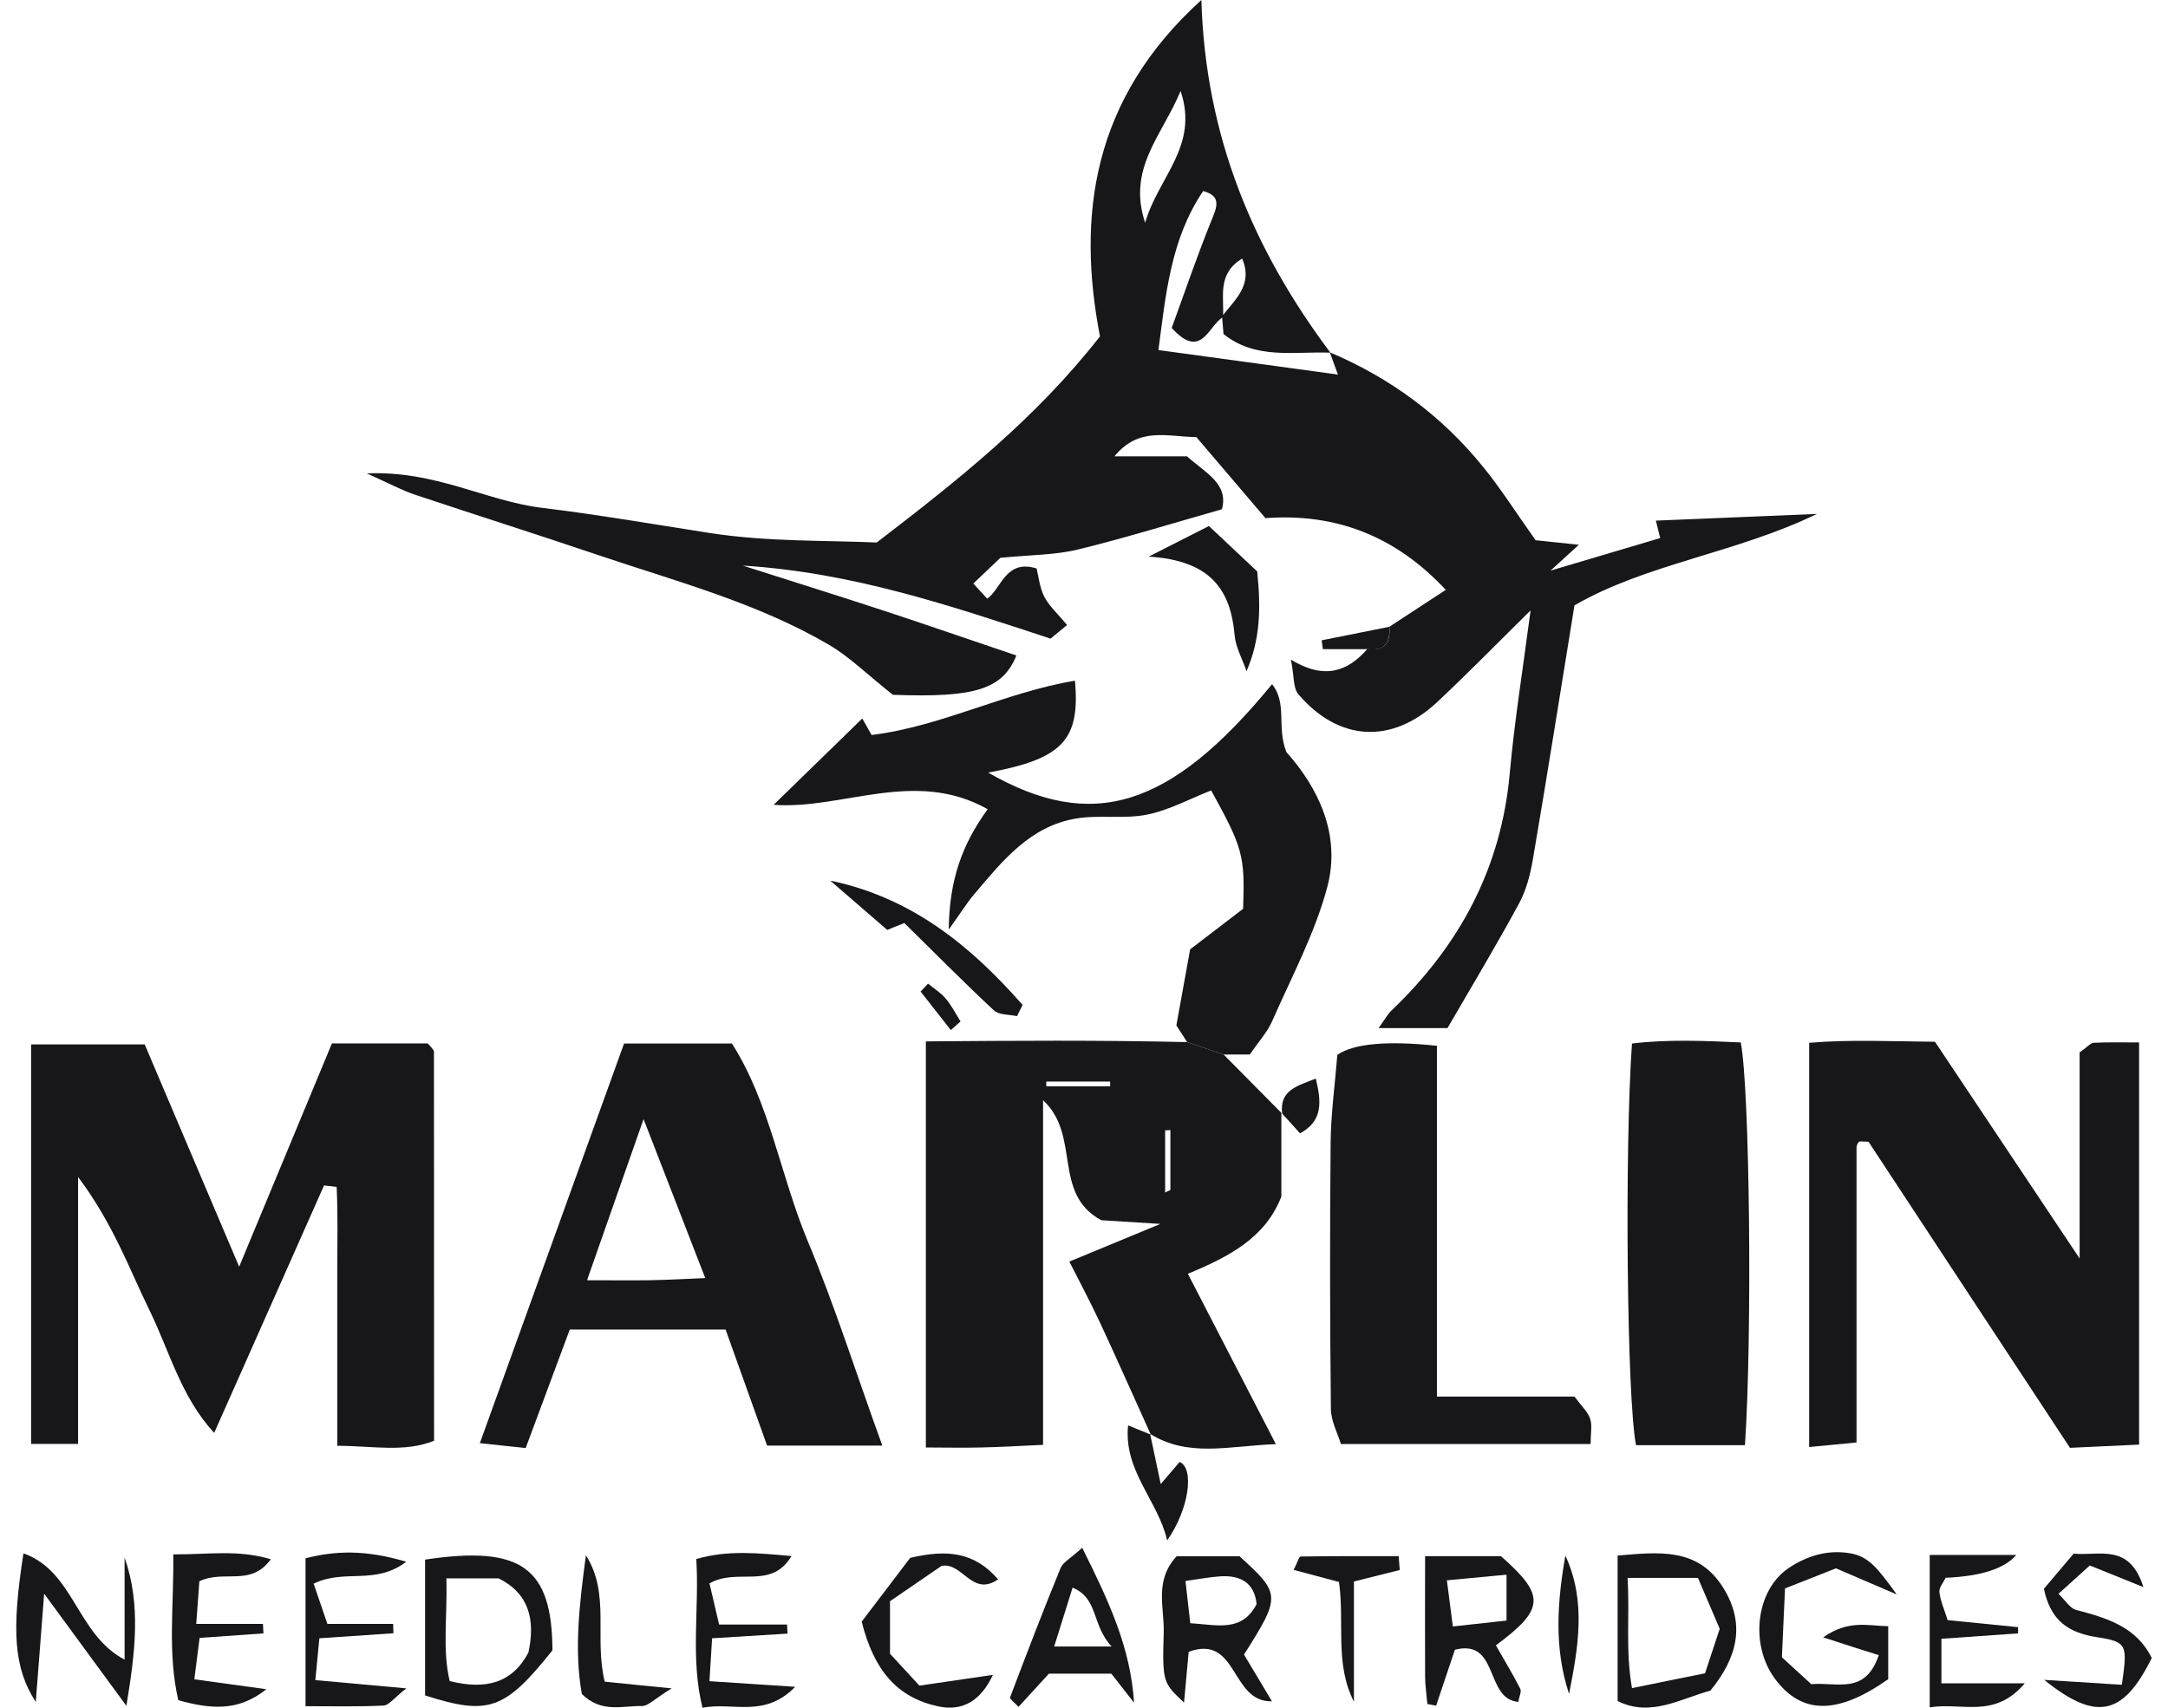 <svg width="66" height="52" viewBox="0 0 66 52" fill="none" xmlns="http://www.w3.org/2000/svg">
<path d="M40.465 10.72C42.314 11.499 43.886 12.657 45.146 14.211C45.71 14.903 46.187 15.664 46.748 16.45C47.123 16.49 47.527 16.534 48.065 16.588C47.825 16.807 47.665 16.952 47.203 17.375C48.553 16.974 49.55 16.679 50.541 16.384C50.497 16.202 50.457 16.057 50.41 15.853C52.088 15.784 53.7 15.715 55.313 15.649C52.852 16.843 50.111 17.167 47.931 18.434C47.494 21.12 47.097 23.643 46.667 26.158C46.587 26.621 46.467 27.101 46.245 27.509C45.565 28.765 44.829 29.991 44.065 31.306H41.968C42.143 31.065 42.234 30.891 42.368 30.763C44.436 28.787 45.703 26.428 45.961 23.548C46.103 21.968 46.358 20.4 46.595 18.587C45.543 19.624 44.669 20.52 43.755 21.375C42.372 22.671 40.752 22.58 39.522 21.135C39.365 20.949 39.402 20.6 39.3 20.087C40.326 20.709 41.029 20.443 41.626 19.762C42.154 19.835 42.339 19.57 42.296 19.085C42.864 18.714 43.431 18.343 44.014 17.961C42.485 16.323 40.672 15.62 38.524 15.777C37.815 14.943 37.119 14.131 36.42 13.309C35.532 13.301 34.677 12.981 33.927 13.895H36.136C36.693 14.397 37.41 14.725 37.199 15.507C35.66 15.944 34.247 16.384 32.809 16.734C32.121 16.901 31.386 16.894 30.454 16.985C30.283 17.149 29.955 17.458 29.631 17.768C29.781 17.931 29.861 18.019 30.054 18.23C30.487 17.924 30.611 17.018 31.557 17.309C31.615 17.542 31.648 17.884 31.79 18.168C31.932 18.448 32.187 18.671 32.485 19.031C32.322 19.166 32.139 19.315 31.983 19.446C28.943 18.448 25.977 17.433 22.613 17.222C24.182 17.724 25.54 18.146 26.89 18.59C28.244 19.035 29.591 19.504 30.942 19.959C30.52 20.997 29.672 21.248 27.182 21.157C26.395 20.534 25.857 19.995 25.22 19.624C23.035 18.35 20.593 17.706 18.22 16.905C16.359 16.275 14.485 15.682 12.621 15.059C12.231 14.928 11.864 14.728 11.168 14.415C13.265 14.324 14.809 15.26 16.498 15.463C18.209 15.671 19.919 15.966 21.623 16.232C23.374 16.501 25.092 16.45 26.69 16.519C29.187 14.604 31.532 12.744 33.486 10.243C32.78 6.574 33.242 3.021 36.573 0C36.697 4.186 38.171 7.626 40.501 10.739C39.394 10.695 38.23 10.961 37.247 10.171C37.232 9.985 37.218 9.81 37.203 9.632C37.589 9.126 38.157 8.678 37.815 7.874C37.043 8.34 37.272 9.039 37.232 9.657C36.781 9.916 36.577 10.986 35.67 9.985C36.071 8.889 36.468 7.714 36.937 6.571C37.116 6.137 37.05 5.937 36.628 5.817C35.638 7.28 35.489 8.973 35.266 10.659C37.087 10.906 38.892 11.153 40.73 11.405C40.632 11.132 40.556 10.924 40.479 10.717L40.465 10.72ZM35.94 2.77C35.387 4.121 34.305 5.125 34.862 6.782C35.263 5.384 36.508 4.448 35.94 2.77Z" fill="#17171A"/>
<path d="M37.25 32.11L39.034 33.912L39.008 33.886V36.435C38.521 37.694 37.41 38.269 36.162 38.786C37.039 40.486 37.898 42.15 38.841 43.973C37.41 44.028 36.176 44.388 35.012 43.66L35.037 43.69C34.52 42.55 34.014 41.403 33.486 40.271C33.188 39.634 32.857 39.012 32.554 38.415C33.381 38.073 34.145 37.756 35.325 37.268C34.4 37.21 33.909 37.177 33.526 37.155C32.023 36.344 32.915 34.578 31.754 33.501V43.995C31.033 44.028 30.447 44.064 29.861 44.075C29.329 44.09 28.798 44.075 28.186 44.075V31.71C30.855 31.688 33.497 31.67 36.14 31.732C36.511 31.859 36.883 31.983 37.25 32.11ZM33.796 33.078C33.796 33.031 33.796 32.98 33.796 32.933H31.852C31.852 32.98 31.852 33.031 31.852 33.078H33.796ZM35.47 36.311L35.63 36.234V34.411C35.576 34.411 35.525 34.414 35.47 34.418V36.315V36.311Z" fill="#17171A"/>
<path d="M0.947 43.97V31.801H4.405C5.304 33.919 6.258 36.158 7.281 38.571C8.242 36.253 9.163 34.039 10.105 31.771H13.018C13.043 31.797 13.087 31.837 13.123 31.884C13.16 31.928 13.211 31.983 13.211 32.03C13.214 35.947 13.214 39.867 13.214 43.871C12.308 44.232 11.376 44.028 10.269 44.024V41.269C10.269 40.424 10.269 39.58 10.269 38.735C10.266 37.869 10.291 37.002 10.248 36.14C10.12 36.125 9.993 36.111 9.865 36.096C8.766 38.568 7.67 41.043 6.52 43.631C5.504 42.528 5.162 41.145 4.554 39.904C3.932 38.633 3.455 37.279 2.377 35.838V43.966H0.947V43.97Z" fill="#17171A"/>
<path d="M65.12 43.988C64.446 44.021 63.809 44.05 63.016 44.086C60.955 40.959 58.895 37.822 56.882 34.764C56.678 34.764 56.616 34.745 56.594 34.767C56.554 34.807 56.522 34.873 56.518 34.928C56.518 37.88 56.518 40.828 56.518 43.922C56.048 43.97 55.615 44.01 55.076 44.061V31.753C56.318 31.648 57.566 31.71 58.906 31.721C60.322 33.839 61.745 35.972 63.31 38.32V32.044C63.547 31.881 63.638 31.761 63.736 31.753C64.148 31.732 64.559 31.742 65.12 31.742V43.988Z" fill="#17171A"/>
<path d="M26.854 44.017H23.352C22.941 42.867 22.529 41.709 22.089 40.483H17.346C16.913 41.644 16.465 42.852 16.003 44.093C15.504 44.039 15.107 43.999 14.608 43.944C16.097 39.82 17.542 35.816 18.998 31.775H22.282C23.432 33.573 23.756 35.794 24.593 37.8C25.413 39.758 26.053 41.789 26.858 44.013L26.854 44.017ZM17.874 38.983C18.602 38.983 19.18 38.99 19.759 38.983C20.32 38.972 20.88 38.943 21.47 38.917C20.84 37.29 20.265 35.812 19.592 34.076C18.984 35.812 18.467 37.29 17.87 38.986L17.874 38.983Z" fill="#17171A"/>
<path d="M37.25 32.11C36.879 31.983 36.508 31.859 36.14 31.732C36.045 31.582 35.951 31.437 35.812 31.222C35.944 30.497 36.089 29.704 36.231 28.907C36.792 28.477 37.356 28.048 37.844 27.673C37.902 26.053 37.836 25.82 36.872 24.069C36.235 24.316 35.601 24.666 34.924 24.804C34.225 24.946 33.468 24.804 32.758 24.924C31.357 25.157 30.516 26.217 29.664 27.221C29.446 27.476 29.271 27.764 28.882 28.306C28.9 26.773 29.297 25.703 30.068 24.64C27.844 23.388 25.642 24.662 23.552 24.506C24.477 23.603 25.365 22.74 26.25 21.878C26.232 21.845 26.33 22.02 26.534 22.38C28.645 22.125 30.607 21.077 32.726 20.727C32.882 22.525 32.362 23.104 30.083 23.526C33.242 25.339 35.623 24.619 38.725 20.833C39.198 21.426 38.856 22.129 39.161 22.9C40.101 23.952 40.832 25.379 40.41 26.996C40.035 28.415 39.318 29.748 38.721 31.109C38.579 31.429 38.328 31.702 38.047 32.11H37.247H37.25Z" fill="#17171A"/>
<path d="M40.716 32.117C41.218 31.775 42.228 31.684 43.744 31.844V42.525H47.931C48.145 42.816 48.338 42.987 48.407 43.198C48.477 43.402 48.422 43.646 48.422 43.97H40.821C40.723 43.646 40.519 43.275 40.516 42.896C40.486 40.191 40.483 37.487 40.508 34.782C40.516 33.926 40.636 33.071 40.712 32.121L40.716 32.117Z" fill="#17171A"/>
<path d="M53.121 44.006H49.805C49.529 42.605 49.452 35.051 49.682 31.775C50.774 31.644 51.888 31.691 52.994 31.742C53.267 33.173 53.347 40.646 53.121 44.006Z" fill="#17171A"/>
<path d="M12.941 51.629V47.49C15.868 47.049 16.807 47.73 16.818 50.253C15.373 52.058 14.885 52.248 12.941 51.625V51.629ZM13.589 48.058C13.622 49.244 13.462 50.249 13.691 51.188C14.787 51.461 15.588 51.254 16.086 50.322C16.297 49.346 16.123 48.531 15.18 48.061H13.589V48.058Z" fill="#17171A"/>
<path d="M45.539 50.1C45.83 50.609 46.071 51.01 46.282 51.425C46.325 51.509 46.252 51.647 46.22 51.822C45.197 51.738 45.645 49.889 44.291 50.234C44.105 50.791 43.912 51.367 43.719 51.938C43.632 51.92 43.541 51.905 43.453 51.887C43.428 51.6 43.384 51.316 43.384 51.028C43.377 49.838 43.384 48.651 43.384 47.384H45.692C47.042 48.575 47.042 48.986 45.539 50.1ZM45.863 47.949C45.139 48.018 44.625 48.065 44.047 48.12C44.116 48.655 44.167 49.048 44.229 49.525C44.855 49.456 45.372 49.401 45.863 49.346V47.945V47.949Z" fill="#17171A"/>
<path d="M37.873 50.384C38.12 50.795 38.386 51.243 38.721 51.803C37.458 51.843 37.694 49.75 36.187 50.296C36.144 50.777 36.096 51.294 36.045 51.843C35.416 51.246 35.379 51.246 35.427 49.699C35.448 48.953 35.132 48.13 35.82 47.388H37.734C38.994 48.531 38.998 48.604 37.869 50.384H37.873ZM38.255 48.848C38.19 48.196 37.767 47.959 37.148 47.999C36.813 48.021 36.479 48.087 36.089 48.141C36.147 48.647 36.191 49.041 36.235 49.426C37.047 49.474 37.804 49.714 38.255 48.844V48.848Z" fill="#17171A"/>
<path d="M57.73 48.545C56.856 48.17 56.383 47.967 55.892 47.755C55.429 47.938 54.942 48.13 54.341 48.367C54.312 49.037 54.283 49.678 54.246 50.464C54.519 50.715 54.825 50.995 55.142 51.283C55.917 51.21 56.784 51.621 57.195 50.398C56.933 50.315 56.689 50.238 56.445 50.162C56.208 50.085 55.975 50.009 55.502 49.856C56.288 49.313 56.849 49.507 57.483 49.517V51.13C55.932 52.222 54.847 52.211 54.035 51.119C53.264 50.078 53.449 48.425 54.45 47.748C55.004 47.377 55.63 47.18 56.325 47.297C56.9 47.395 57.177 47.777 57.734 48.538L57.73 48.545Z" fill="#17171A"/>
<path d="M3.848 51.942C3.08 50.897 2.312 49.849 1.344 48.527C1.249 49.761 1.176 50.686 1.089 51.825C0.415 50.781 0.35 49.638 0.714 47.3C2.261 47.846 2.323 49.754 3.793 50.537V47.428C4.299 48.873 4.114 50.325 3.848 51.942Z" fill="#17171A"/>
<path d="M5.275 47.33C6.349 47.337 7.23 47.177 8.245 47.479C7.63 48.327 6.826 47.788 6.069 48.149C6.047 48.444 6.014 48.869 5.974 49.448H8.005C8.009 49.543 8.016 49.641 8.02 49.736C7.412 49.779 6.804 49.823 6.076 49.874C6.029 50.242 5.978 50.635 5.916 51.134C6.687 51.239 7.397 51.337 8.107 51.436C7.244 52.135 6.382 52.033 5.428 51.771C5.093 50.315 5.297 48.902 5.275 47.326V47.33Z" fill="#17171A"/>
<path d="M32.944 47.126C33.756 48.753 34.418 50.169 34.524 51.847C34.305 51.567 34.087 51.286 33.832 50.962H31.932C31.684 51.236 31.346 51.603 31.007 51.974C30.884 51.84 30.731 51.731 30.749 51.687C31.248 50.369 31.75 49.055 32.285 47.752C32.362 47.563 32.605 47.443 32.948 47.126H32.944ZM33.84 50.136C33.221 49.463 33.45 48.68 32.653 48.342C32.46 48.96 32.292 49.495 32.092 50.136H33.84Z" fill="#17171A"/>
<path d="M49.245 51.796V47.366C50.501 47.261 51.687 47.111 52.459 48.345C53.154 49.463 52.881 50.486 52.069 51.479C51.149 51.727 50.249 52.298 49.245 51.796ZM49.547 48.043C49.62 49.219 49.478 50.216 49.682 51.403C50.537 51.228 51.265 51.079 51.906 50.952C52.095 50.384 52.222 49.994 52.353 49.597C52.135 49.084 51.909 48.556 51.691 48.047H49.547V48.043Z" fill="#17171A"/>
<path d="M9.549 48.225C9.687 48.633 9.811 48.993 9.967 49.448H11.969C11.969 49.543 11.977 49.638 11.977 49.732C11.263 49.779 10.55 49.83 9.723 49.885C9.687 50.264 9.65 50.653 9.6 51.159C10.466 51.239 11.267 51.312 12.37 51.41C11.988 51.709 11.838 51.927 11.678 51.934C10.91 51.971 10.142 51.953 9.301 51.953V47.45C10.204 47.217 11.132 47.184 12.366 47.555C11.412 48.28 10.51 47.759 9.549 48.221V48.225Z" fill="#17171A"/>
<path d="M24.208 51.363C23.265 52.328 22.315 51.818 21.386 52C21.012 50.493 21.292 49.008 21.197 47.472C22.162 47.191 23.083 47.293 24.095 47.381C23.472 48.425 22.453 47.723 21.598 48.214C21.681 48.567 21.776 48.968 21.892 49.466H23.96L23.975 49.743C23.25 49.787 22.522 49.834 21.678 49.885C21.652 50.289 21.63 50.682 21.598 51.192C22.42 51.246 23.174 51.297 24.208 51.363Z" fill="#17171A"/>
<path d="M58.746 47.348H61.381C61.024 47.765 60.307 47.997 59.23 48.043C59.168 48.178 59.026 48.338 59.041 48.48C59.073 48.753 59.193 49.019 59.292 49.332C60.049 49.408 60.744 49.477 61.436 49.547C61.436 49.608 61.436 49.674 61.436 49.736C60.686 49.787 59.932 49.841 59.102 49.9V51.257H61.64C60.708 52.353 59.725 51.825 58.746 51.989V47.344V47.348Z" fill="#17171A"/>
<path d="M62.24 51.152C63.125 51.206 63.864 51.254 64.595 51.301C64.766 50.103 64.77 49.994 63.864 49.856C62.975 49.721 62.429 49.361 62.222 48.378C62.499 48.05 62.797 47.697 63.128 47.308C63.911 47.384 64.825 46.973 65.251 48.327C64.614 48.069 64.151 47.883 63.62 47.668C63.329 47.934 63.026 48.207 62.666 48.531C62.874 48.727 63.012 48.971 63.201 49.022C64.14 49.266 65.04 49.536 65.505 50.486C64.635 52.244 63.816 52.426 62.237 51.156L62.24 51.152Z" fill="#17171A"/>
<path d="M26.232 49.379C26.748 48.698 27.276 48.003 27.709 47.435C28.831 47.177 29.653 47.25 30.385 48.09C29.591 48.644 29.297 47.548 28.66 47.683C28.135 48.043 27.611 48.404 27.094 48.757V50.355C27.32 50.599 27.6 50.904 27.99 51.327C28.674 51.225 29.409 51.119 30.228 50.999C29.872 51.756 29.333 52.127 28.554 51.956C27.327 51.691 26.606 50.879 26.232 49.375V49.379Z" fill="#17171A"/>
<path d="M27.007 28.313C26.315 27.716 25.795 27.265 25.274 26.814C27.768 27.334 29.559 28.812 31.131 30.599C31.073 30.712 31.018 30.825 30.96 30.942C30.72 30.887 30.407 30.909 30.254 30.763C29.337 29.908 28.452 29.012 27.531 28.106C27.265 28.211 27.054 28.295 27.011 28.317L27.007 28.313Z" fill="#17171A"/>
<path d="M38.273 17.404C38.39 18.543 38.364 19.471 37.949 20.436C37.822 20.072 37.618 19.712 37.585 19.34C37.465 17.979 36.875 17.065 34.968 16.949C35.809 16.523 36.257 16.294 36.803 16.017C37.319 16.505 37.789 16.945 38.273 17.4V17.404Z" fill="#17171A"/>
<path d="M18.409 51.206C19.028 51.268 19.548 51.323 20.447 51.41C19.938 51.72 19.734 51.953 19.534 51.949C18.955 51.934 18.314 52.175 17.713 51.581C17.47 50.231 17.644 48.8 17.837 47.359C18.587 48.538 18.081 49.856 18.409 51.206Z" fill="#17171A"/>
<path d="M42.612 47.806C42.194 47.912 41.779 48.014 41.218 48.156V51.818C40.628 50.66 40.938 49.448 40.763 48.17C40.337 48.058 39.871 47.934 39.383 47.803C39.5 47.574 39.544 47.395 39.595 47.395C40.588 47.381 41.586 47.384 42.58 47.384L42.612 47.81V47.806Z" fill="#17171A"/>
<path d="M47.767 51.581C47.301 50.169 47.41 48.767 47.654 47.366C48.302 48.771 48.04 50.176 47.767 51.581Z" fill="#17171A"/>
<path d="M35.012 43.657C35.103 44.097 35.197 44.538 35.336 45.189C35.645 44.825 35.78 44.672 35.911 44.516C36.369 44.709 36.195 45.968 35.532 46.904C35.248 45.684 34.2 44.785 34.342 43.402C34.626 43.518 34.83 43.602 35.037 43.686L35.012 43.657Z" fill="#17171A"/>
<path d="M39.034 33.908C38.943 33.188 39.504 33.064 40.057 32.842C40.217 33.515 40.297 34.123 39.576 34.509C39.383 34.294 39.198 34.087 39.008 33.883L39.034 33.908Z" fill="#17171A"/>
<path d="M42.292 19.089C42.332 19.577 42.146 19.839 41.622 19.766H40.272C40.261 19.675 40.246 19.588 40.235 19.497C40.923 19.358 41.608 19.224 42.296 19.085L42.292 19.089Z" fill="#17171A"/>
<path d="M28.947 31.367C28.641 30.974 28.335 30.585 28.026 30.192C28.103 30.112 28.175 30.032 28.252 29.951C28.434 30.101 28.641 30.228 28.791 30.406C28.969 30.618 29.093 30.869 29.242 31.102C29.144 31.189 29.045 31.28 28.943 31.367H28.947Z" fill="#17171A"/>
</svg>
